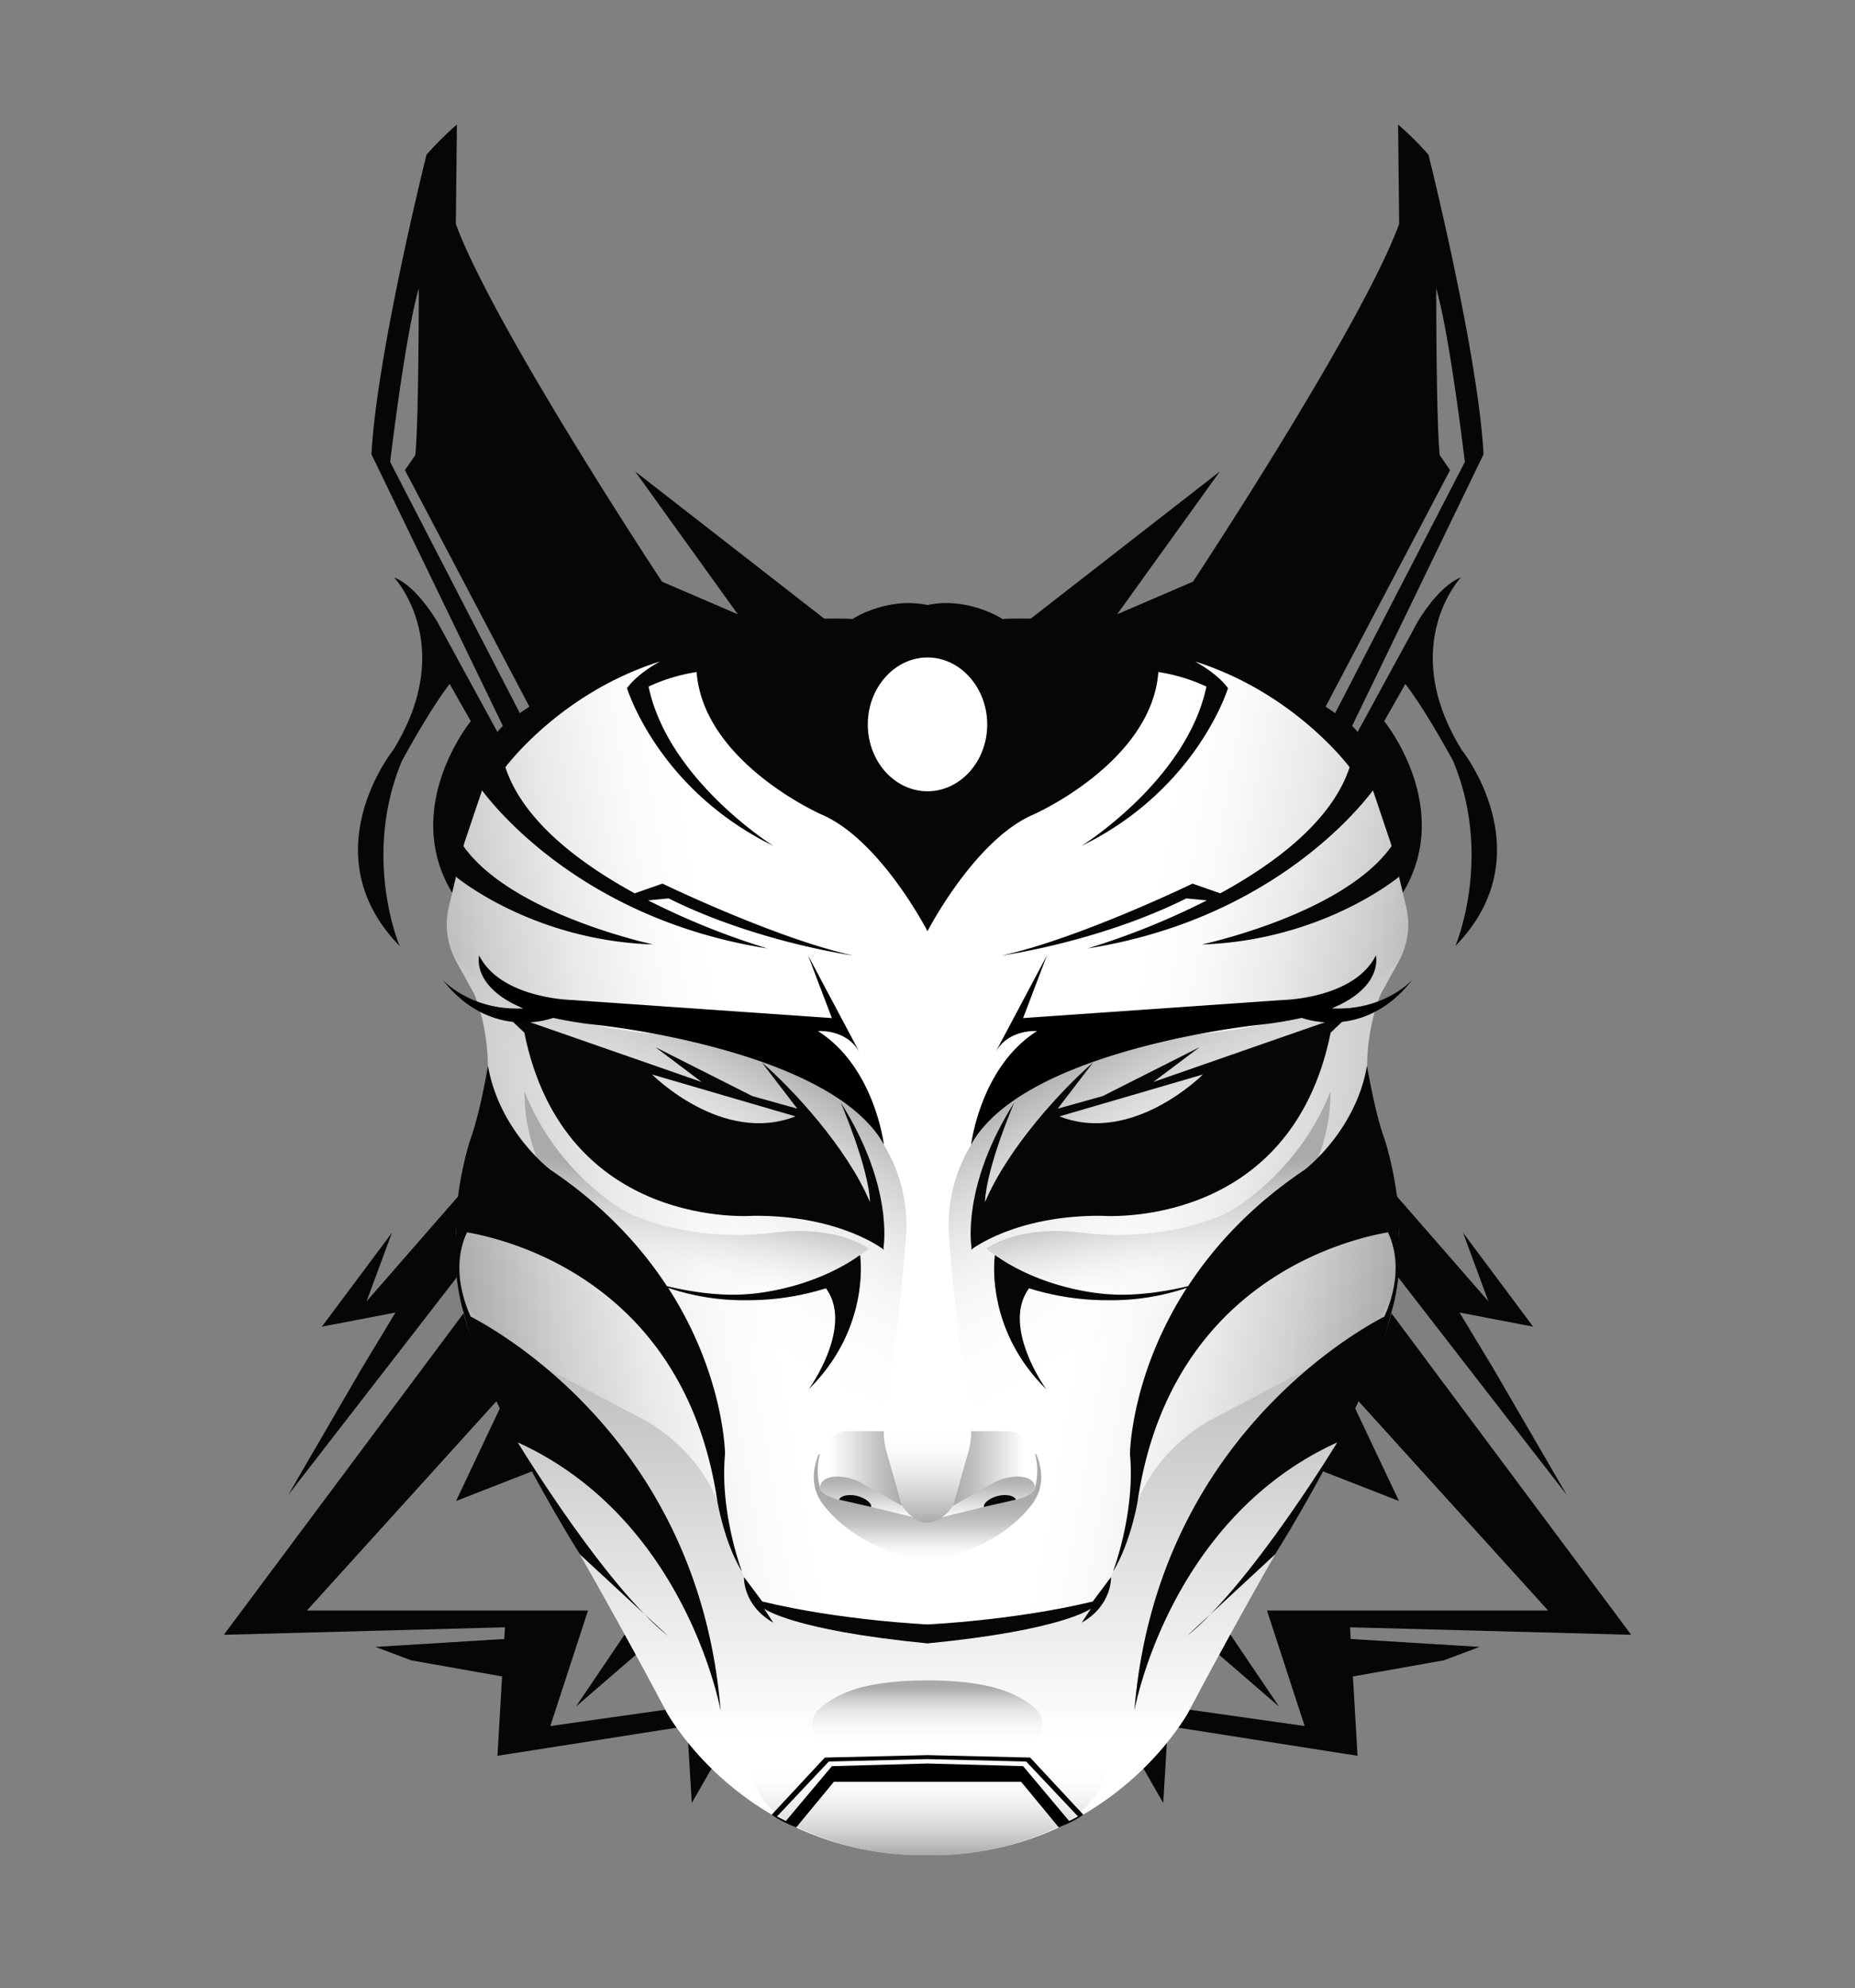 <svg xmlns="http://www.w3.org/2000/svg" xmlns:xlink="http://www.w3.org/1999/xlink" viewBox="0 0 842 902"><rect x="0" y="0" width="842" height="902" fill="#808080" stroke="none"/><defs><style> .cls-1{fill:#060606;}.cls-2{fill:url(#linear-gradient);}.cls-3{fill:url(#linear-gradient-2);}.cls-4{fill:url(#linear-gradient-3);}.cls-5{fill:url(#linear-gradient-4);}.cls-6{fill:url(#linear-gradient-5);}.cls-7{fill:url(#linear-gradient-6);}.cls-8{fill:url(#linear-gradient-7);}.cls-9{fill:url(#linear-gradient-8);}.cls-10{fill:url(#linear-gradient-9);}.cls-11{fill:url(#linear-gradient-10);} </style><linearGradient id="linear-gradient" x1="209.77" y1="593.77" x2="468.51" y2="548.14" gradientUnits="userSpaceOnUse"><stop offset="0" stop-color="#aaa"/><stop offset="0.01" stop-color="#acacac"/><stop offset="0.16" stop-color="#d0d0d0"/><stop offset="0.3" stop-color="#eaeaea"/><stop offset="0.43" stop-color="#fafafa"/><stop offset="0.53" stop-color="#fff"/></linearGradient><linearGradient id="linear-gradient-2" x1="314" y1="573.93" x2="314" y2="841.6" gradientUnits="userSpaceOnUse"><stop offset="0" stop-color="#aaa"/><stop offset="0.44" stop-color="#dbdbdb"/><stop offset="0.8" stop-color="#fff"/></linearGradient><linearGradient id="linear-gradient-3" x1="369.19" y1="485.41" x2="275.93" y2="646.94" gradientUnits="userSpaceOnUse"><stop offset="0" stop-color="#aaa"/><stop offset="0.13" stop-color="silver" stop-opacity="0.74"/><stop offset="0.28" stop-color="#d7d7d7" stop-opacity="0.47"/><stop offset="0.42" stop-color="#e8e8e8" stop-opacity="0.27"/><stop offset="0.56" stop-color="#f5f5f5" stop-opacity="0.12"/><stop offset="0.68" stop-color="#fcfcfc" stop-opacity="0.03"/><stop offset="0.78" stop-color="#fff" stop-opacity="0"/></linearGradient><linearGradient id="linear-gradient-4" x1="409.55" y1="666.27" x2="371.34" y2="666.27" gradientUnits="userSpaceOnUse"><stop offset="0" stop-color="#aaa"/><stop offset="0.25" stop-color="silver"/><stop offset="0.78" stop-color="#f7f7f7"/><stop offset="0.85" stop-color="#fff"/></linearGradient><linearGradient id="linear-gradient-5" x1="394.32" y1="669.89" x2="394.32" y2="689.04" gradientUnits="userSpaceOnUse"><stop offset="0" stop-color="#aaa"/><stop offset="0.3" stop-color="silver"/><stop offset="0.92" stop-color="#f7f7f7"/><stop offset="1" stop-color="#fff"/></linearGradient><linearGradient id="linear-gradient-6" x1="395.2" y1="659.62" x2="395.2" y2="708.24" gradientUnits="userSpaceOnUse"><stop offset="0.38" stop-color="#aaa"/><stop offset="0.48" stop-color="#acacac" stop-opacity="0.98"/><stop offset="0.58" stop-color="#b2b2b2" stop-opacity="0.91"/><stop offset="0.67" stop-color="#bbb" stop-opacity="0.8"/><stop offset="0.76" stop-color="#c8c8c8" stop-opacity="0.64"/><stop offset="0.85" stop-color="#dadada" stop-opacity="0.44"/><stop offset="0.94" stop-color="#eee" stop-opacity="0.2"/><stop offset="1" stop-color="#fff" stop-opacity="0"/></linearGradient><linearGradient id="linear-gradient-7" x1="411.09" y1="690.84" x2="411.09" y2="643.92" gradientUnits="userSpaceOnUse"><stop offset="0" stop-color="#aaa"/><stop offset="0.06" stop-color="#b4b4b4"/><stop offset="0.28" stop-color="#d4d4d4"/><stop offset="0.49" stop-color="#ececec"/><stop offset="0.68" stop-color="#fafafa"/><stop offset="0.85" stop-color="#fff"/></linearGradient><linearGradient id="linear-gradient-8" x1="379.82" y1="841.71" x2="379.82" y2="783.12" gradientUnits="userSpaceOnUse"><stop offset="0" stop-color="#aaa"/><stop offset="0.17" stop-color="silver" stop-opacity="0.75"/><stop offset="0.55" stop-color="#ededed" stop-opacity="0.21"/><stop offset="0.72" stop-color="#fff" stop-opacity="0"/></linearGradient><linearGradient id="linear-gradient-9" x1="394.9" y1="762.41" x2="394.9" y2="803.85" gradientUnits="userSpaceOnUse"><stop offset="0.08" stop-color="#aaa"/><stop offset="0.26" stop-color="#c8c8c8" stop-opacity="0.65"/><stop offset="0.44" stop-color="#e0e0e0" stop-opacity="0.37"/><stop offset="0.59" stop-color="#f1f1f1" stop-opacity="0.17"/><stop offset="0.71" stop-color="#fbfbfb" stop-opacity="0.04"/><stop offset="0.79" stop-color="#fff" stop-opacity="0"/></linearGradient><linearGradient id="linear-gradient-10" x1="319.93" y1="509.65" x2="306.85" y2="583.81" gradientUnits="userSpaceOnUse"><stop offset="0.37" stop-color="#aaa"/><stop offset="0.43" stop-color="#b1b1b1" stop-opacity="0.91"/><stop offset="1" stop-color="#fff" stop-opacity="0"/></linearGradient></defs><g> <path class="cls-1" d="M177.1,209.6s6.7-57,13-78.8c0,0,0,60.7-1.6,75.7l-4.7,6.8,80.7,153.3,118.4-79.1-94.6-73.6,46.6,64.8-34.4-14.8S224,148.2,206.9,101.6l.5-45.1a142,142,0,0,0-13.8,13.7s-22.5,89.8-25,135.9l66.7,137.8-1.5,2.9-35.3-64.7s-9.3-16.2-19.6-20.1c0,0,29,30.9-.5,78.4,0,0-37.7,47.1,3,88.8,0,0-17.2-40.2,1-83.9,0,0,11.9-22.2,21.7-35l9.6,16.9s-32.3,39.5-8,78.6l54.1-36.1Z"></path> </g><g transform="scale(-1 1) translate(-842,0)"> <path class="cls-1" d="M177.1,209.6s6.7-57,13-78.8c0,0,0,60.7-1.6,75.7l-4.7,6.8,80.7,153.3,118.4-79.1-94.6-73.6,46.6,64.8-34.4-14.8S224,148.2,206.9,101.6l.5-45.1a142,142,0,0,0-13.8,13.7s-22.5,89.8-25,135.9l66.7,137.8-1.5,2.9-35.3-64.7s-9.3-16.2-19.6-20.1c0,0,29,30.9-.5,78.4,0,0-37.7,47.1,3,88.8,0,0-17.2-40.2,1-83.9,0,0,11.9-22.2,21.7-35l9.6,16.9s-32.3,39.5-8,78.6l54.1-36.1Z"></path> </g><g> <polygon class="cls-1" points="311.9 774.3 249.8 783.1 266.9 730.7 139.3 730.7 231.8 628.6 207 681 254.4 662.5 290.9 730.7 261.4 774.3 303.3 738.1 261.8 659.6 220.7 582.1 218.6 584.8 218.6 530.6 166.4 590.4 177.9 559.3 146.1 601.9 179.5 595.5 164.1 621 130.8 678.3 211.7 573.9 215.8 588.6 101.6 741.7 229.2 738.3 228.9 743.6 170.4 747.2 186.7 753.3 227.9 760.6 225.8 796.6 311.9 783.1 314 818 327.8 794 311.9 774.3"></polygon> </g><g transform="scale(-1 1) translate(-842,0)"> <polygon class="cls-1" points="311.9 774.3 249.8 783.1 266.9 730.7 139.3 730.7 231.8 628.6 207 681 254.4 662.5 290.9 730.7 261.4 774.3 303.3 738.1 261.8 659.6 220.7 582.1 218.6 584.8 218.6 530.6 166.4 590.4 177.9 559.3 146.1 601.9 179.5 595.5 164.1 621 130.8 678.3 211.7 573.9 215.8 588.6 101.6 741.7 229.2 738.3 228.9 743.6 170.4 747.2 186.7 753.3 227.9 760.6 225.8 796.6 311.9 783.1 314 818 327.8 794 311.9 774.3"></polygon> </g><g><path class="cls-2" d="M216.1,359.5l-12.4,52a34.9,34.9,0,0,0,3.5,24.9l8.1,14.6s11.6,26.1,3.1,56.2l-7.5,27.7a120.3,120.3,0,0,0,5,77.2c9.2,22,21.6,49.3,34.9,71.8,27,45.6,51.7,92.7,51.7,92.7s35.6,66.3,118.5,63.2V278.7s-97.8.6-171.2,38A64.5,64.5,0,0,0,216.1,359.5Z"/><path class="cls-3" d="M421,740.2V841.6c-82.4,1-118.5-65-118.5-65s-24.7-47.1-51.7-92.7c-13.3-22.5-25.7-49.8-34.9-71.8a120.2,120.2,0,0,1-8.9-38.2s1.6,29.9,36,44.3l48.8,25.7s28.8,14,36.6,45.8l9.6,26.6A22.7,22.7,0,0,0,355.5,731c7.7,1.3,17.4,2.7,25.2,2.7Z"/><path class="cls-4" d="M205.7,433.5s21.7,34.7,115.7,37c0,0,16.2-1.1,36.9,8.9a99.2,99.2,0,0,1,37.1,31.5l2.8,4a70.4,70.4,0,0,1,13,47c-1.7,21.2-4.5,49.8-7.9,64.4L401.7,641a59.4,59.4,0,0,0,1.7,22.2l4.1,15.4a15.8,15.8,0,0,0,12.7,11.6h.8v40.4l-93.5-72.4A326.8,326.8,0,0,1,223.2,519.4l-4.8-12.2s8.4-26.7-3.1-56.2Z"/><path class="cls-5" d="M409.5,683.2l-7.4-25.8a35.7,35.7,0,0,1-.7-8.1H385.2a13.1,13.1,0,0,0-11.4,6.6c-2.2,3.9-3.6,9.7-1.2,17.4Z"/><path class="cls-6" d="M372.6,673.3s1.2-3.9,9-3.3a23.8,23.8,0,0,1,10,3.1l17.9,10.1a17.5,17.5,0,0,0,3.2,3.5,13.3,13.3,0,0,0,3.7,2.3l-26.9-6.7-6.6-1.5C378.7,680,370.5,677.8,372.6,673.3Z"/><path class="cls-7" d="M372.2,659.6a29.3,29.3,0,0,0,0,15.3s-.5,4.3,13.8,6.5l29.5,7.2s2.9,2.1,5.5,1.7v17.9s-29.7-3.3-46.9-25c-5.2-6.5-6.1-14-2.7-23C371.5,659.9,371.9,659.8,372.2,659.6Z"/><path class="cls-1" d="M380.9,680.4c.4-1.7,4.3-2.7,8.2-1.7s6.7,3.4,6.3,5"/><path class="cls-8" d="M421,690.8s-6.1.4-11.5-7.6l-7.6-26.9s-1.3-4.5-.4-12.4H421Z"/><path class="cls-9" d="M421,841.6s-28.2,2.3-59-12.6-22.3-45.9-22.3-45.9l81.3,8Z"/><path class="cls-10" d="M372.2,775c8.3-7.1,21.2-12.6,48.8-12.6v41.5l-45-12.1A9.7,9.7,0,0,1,372.2,775Z"/><path class="cls-11" d="M394.3,566.5s-14.1-11-43.8-7.2-56.9-4.1-67.4-10.1c0,0-30.5-17-45-54,0,0-3.3,52.6,53.6,81.5S394.3,566.5,394.3,566.5Z"/></g><g transform="scale(-1 1) translate(-842,0)"><path class="cls-2" d="M216.1,359.5l-12.4,52a34.9,34.9,0,0,0,3.5,24.9l8.1,14.6s11.6,26.1,3.1,56.2l-7.5,27.7a120.3,120.3,0,0,0,5,77.2c9.2,22,21.6,49.3,34.9,71.8,27,45.6,51.7,92.7,51.7,92.7s35.6,66.3,118.5,63.2V278.7s-97.8.6-171.2,38A64.5,64.5,0,0,0,216.1,359.5Z"/><path class="cls-3" d="M421,740.2V841.6c-82.4,1-118.5-65-118.5-65s-24.7-47.1-51.7-92.7c-13.3-22.5-25.7-49.8-34.9-71.8a120.2,120.2,0,0,1-8.9-38.2s1.6,29.9,36,44.3l48.8,25.7s28.8,14,36.6,45.8l9.6,26.6A22.7,22.7,0,0,0,355.5,731c7.7,1.3,17.4,2.7,25.2,2.7Z"/><path class="cls-4" d="M205.7,433.5s21.7,34.7,115.7,37c0,0,16.2-1.1,36.9,8.9a99.2,99.2,0,0,1,37.1,31.5l2.8,4a70.4,70.4,0,0,1,13,47c-1.7,21.2-4.5,49.8-7.9,64.4L401.7,641a59.4,59.4,0,0,0,1.7,22.2l4.1,15.4a15.8,15.8,0,0,0,12.7,11.6h.8v40.4l-93.5-72.4A326.8,326.8,0,0,1,223.2,519.4l-4.8-12.2s8.4-26.7-3.1-56.2Z"/><path class="cls-5" d="M409.5,683.2l-7.4-25.8a35.7,35.7,0,0,1-.7-8.1H385.2a13.1,13.1,0,0,0-11.4,6.6c-2.2,3.9-3.6,9.7-1.2,17.4Z"/><path class="cls-6" d="M372.6,673.3s1.2-3.9,9-3.3a23.8,23.8,0,0,1,10,3.1l17.9,10.1a17.5,17.5,0,0,0,3.2,3.5,13.3,13.3,0,0,0,3.7,2.3l-26.9-6.7-6.6-1.5C378.7,680,370.5,677.8,372.6,673.3Z"/><path class="cls-7" d="M372.2,659.6a29.3,29.3,0,0,0,0,15.3s-.5,4.3,13.8,6.5l29.5,7.2s2.9,2.1,5.5,1.7v17.9s-29.7-3.3-46.9-25c-5.2-6.5-6.1-14-2.7-23C371.5,659.9,371.9,659.8,372.2,659.6Z"/><path class="cls-1" d="M380.9,680.4c.4-1.7,4.3-2.7,8.2-1.7s6.7,3.4,6.3,5"/><path class="cls-8" d="M421,690.8s-6.1.4-11.5-7.6l-7.6-26.9s-1.3-4.5-.4-12.4H421Z"/><path class="cls-9" d="M421,841.6s-28.2,2.3-59-12.6-22.3-45.9-22.3-45.9l81.3,8Z"/><path class="cls-10" d="M372.2,775c8.3-7.1,21.2-12.6,48.8-12.6v41.5l-45-12.1A9.7,9.7,0,0,1,372.2,775Z"/><path class="cls-11" d="M394.3,566.5s-14.1-11-43.8-7.2-56.9-4.1-67.4-10.1c0,0-30.5-17-45-54,0,0-3.3,52.6,53.6,81.5S394.3,566.5,394.3,566.5Z"/></g><g> <path class="cls-1" d="M303.2,742.2l-10.5-9.7A102.1,102.1,0,0,0,303.2,742.2Z"></path> <path class="cls-1" d="M390.4,569.4c-23.6,16.7-51.8,17.8-51.8,17.8-13.5,1-28.2-1.8-35.9-3.7-11.7-17.9-28.5-36.4-52.9-52.8,0,0-23.2-17.5-28.3-47.2,0,0-3.5,21.3-8,33.4,0,0-6.9,21.1-6.5,41.5-1.8,21.5,3.5,37.3,3.5,37.3,9.3,40.3,52.7,109.5,52.7,109.5l29.5,27.3c-27.2-27.9-57.7-78.1-57.7-78.1,76.7,34.9,92.1,121.8,92.1,121.8-9.5-118.6-95.9-169.7-113.5-178.9-8-18.2-5-31.1-1.6-38.2,20.5,3.6,98.9,23.5,113.6,121.9,0,0,3.1,18.9,11.2,32,0,0-10.2-26.6-7.7-53.4,0,0-.3-35.8-25.8-75.3a106.6,106.6,0,0,0,35.6,5.6,118.3,118.3,0,0,0,36-5.4c12.8,17.4-7.8,45.8-7.8,45.8C395.5,602.3,390.4,569.4,390.4,569.4Z"></path> </g><g transform="scale(-1 1) translate(-842,0)"> <path class="cls-1" d="M303.2,742.2l-10.5-9.7A102.1,102.1,0,0,0,303.2,742.2Z"></path> <path class="cls-1" d="M390.4,569.4c-23.6,16.7-51.8,17.8-51.8,17.8-13.5,1-28.2-1.8-35.9-3.7-11.7-17.9-28.5-36.4-52.9-52.8,0,0-23.2-17.5-28.3-47.2,0,0-3.5,21.3-8,33.4,0,0-6.9,21.1-6.5,41.5-1.8,21.5,3.5,37.3,3.5,37.3,9.3,40.3,52.7,109.5,52.7,109.5l29.5,27.3c-27.2-27.9-57.7-78.1-57.7-78.1,76.7,34.9,92.1,121.8,92.1,121.8-9.5-118.6-95.9-169.7-113.5-178.9-8-18.2-5-31.1-1.6-38.2,20.5,3.6,98.9,23.5,113.6,121.9,0,0,3.1,18.9,11.2,32,0,0-10.2-26.6-7.7-53.4,0,0-.3-35.8-25.8-75.3a106.6,106.6,0,0,0,35.6,5.6,118.3,118.3,0,0,0,36-5.4c12.8,17.4-7.8,45.8-7.8,45.8C395.5,602.3,390.4,569.4,390.4,569.4Z"></path> </g><g> <path class="cls-1" d="M401,566.2s5-27.6-19.4-66c0,0,12.7,29.3,13.3,45.2-10.5-24.8-35.2-51.4-49.1-63.4l16.1,21-20.4-5.7-44-22.2,21,15.8-89.9-31.3,9.4,8.9c18.2,90.1,104,83.1,104,83.1,39.4-.3,59.2,15.4,59.2,15.4s-.1-.6-.2-.9ZM296,487.5l65.1,19C327.7,519.5,296,487.5,296,487.5Z"></path> </g><g transform="scale(-1 1) translate(-842,0)"> <path class="cls-1" d="M401,566.2s5-27.6-19.4-66c0,0,12.7,29.3,13.3,45.2-10.5-24.8-35.2-51.4-49.1-63.4l16.1,21-20.4-5.7-44-22.2,21,15.8-89.9-31.3,9.4,8.9c18.2,90.1,104,83.1,104,83.1,39.4-.3,59.2,15.4,59.2,15.4s-.1-.6-.2-.9ZM296,487.5l65.1,19C327.7,519.5,296,487.5,296,487.5Z"></path> </g><g> <path d="M371.3,467.8s13.3-1.1,19.1,10.1l-23.6-44.4,10.8,28.4-118-8.2s-32.3-.6-42.1-20.2c0,0-3.7,14.2,20,24-24,1.2-36.6-13-36.6-13,22,28.3,50.2,17.3,50.2,17.3h0a176.9,176.9,0,0,0,20.7,3.3s106,11.2,129.4,54.3C401.2,519.4,397.1,484.2,371.3,467.8Z"></path> </g><g transform="scale(-1 1) translate(-842,0)"> <path d="M371.3,467.8s13.3-1.1,19.1,10.1l-23.6-44.4,10.8,28.4-118-8.2s-32.3-.6-42.1-20.2c0,0-3.7,14.2,20,24-24,1.2-36.6-13-36.6-13,22,28.3,50.2,17.3,50.2,17.3h0a176.9,176.9,0,0,0,20.7,3.3s106,11.2,129.4,54.3C401.2,519.4,397.1,484.2,371.3,467.8Z"></path> </g><g> <path class="cls-1" d="M372.8,369.5c26.8,11.4,48.2,53,48.2,53V359c-14.9,0-27.1-13.6-27.1-30.3s12.2-30.4,27.1-30.4V274.5c-18.4-3.9-34,6.3-34,6.3-27.2-1-44.5,2.9-55.2,7.2,0,0-4.7,1.1-11.3,3.2-16.3,2.9-59.6,12.4-90.7,36.9,0,0-16.7,9.6-22.8,69.7,0,0,34.5,28.9,89.5,30.7,0,0-64.4-13.7-86.2-44.7l8.5-25.2c8.6,11.4,49.1,59,129.5,71.7a340.2,340.2,0,0,1-54.1-21.8l9.3-.9c39.7,19.8,83.7,25.9,83.7,25.9-35-7.7-86.5-32.6-86.5-32.6l-12.6,4.4c-25.3-13.8-50.8-33.1-58.7-57.2,0,0,24.8-33.7,70.2-48-5.9,3.3-11.4,7.3-15,12.1,0,0,13.9,45.9,66.5,71.6,0,0-47.8-29.8-56.7-72.3a80.5,80.5,0,0,1,21.8-6.6C319.3,345.9,372.8,369.5,372.8,369.5Z"></path> </g><g transform="scale(-1 1) translate(-842,0)"> <path class="cls-1" d="M372.8,369.5c26.8,11.4,48.2,53,48.2,53V359c-14.9,0-27.1-13.6-27.1-30.3s12.2-30.4,27.1-30.4V274.5c-18.4-3.9-34,6.3-34,6.3-27.2-1-44.5,2.9-55.2,7.2,0,0-4.7,1.1-11.3,3.2-16.3,2.9-59.6,12.4-90.7,36.9,0,0-16.7,9.6-22.8,69.7,0,0,34.5,28.9,89.5,30.7,0,0-64.4-13.7-86.2-44.7l8.5-25.2c8.6,11.4,49.1,59,129.5,71.7a340.2,340.2,0,0,1-54.1-21.8l9.3-.9c39.7,19.8,83.7,25.9,83.7,25.9-35-7.7-86.5-32.6-86.5-32.6l-12.6,4.4c-25.3-13.8-50.8-33.1-58.7-57.2,0,0,24.8-33.7,70.2-48-5.9,3.3-11.4,7.3-15,12.1,0,0,13.9,45.9,66.5,71.6,0,0-47.8-29.8-56.7-72.3a80.5,80.5,0,0,1,21.8-6.6C319.3,345.9,372.8,369.5,372.8,369.5Z"></path> </g><g> <path class="cls-1" d="M337.7,715.5s-.7,12.7,13.3,20.7l-4.2-6.4s12.5,9.8,74.2,15.8V737s-39.5-1.8-75-10.4Z"></path> </g><g transform="scale(-1 1) translate(-842,0)"> <path class="cls-1" d="M337.7,715.5s-.7,12.7,13.3,20.7l-4.2-6.4s12.5,9.8,74.2,15.8V737s-39.5-1.8-75-10.4Z"></path> </g><g> <path d="M350.3,823.3s3.4,2.8,11.1,5.8l17.1-20.7H421v-8.3l-43.4,1.2-20.9,24.9-4-2.1,23.5-24.9,44.8-1.1v-1.8l-46.6,1.1Z"></path> </g><g transform="scale(-1 1) translate(-842,0)"> <path d="M350.3,823.3s3.4,2.8,11.1,5.8l17.1-20.7H421v-8.3l-43.4,1.2-20.9,24.9-4-2.1,23.5-24.9,44.8-1.1v-1.8l-46.6,1.1Z"></path> </g></svg>
